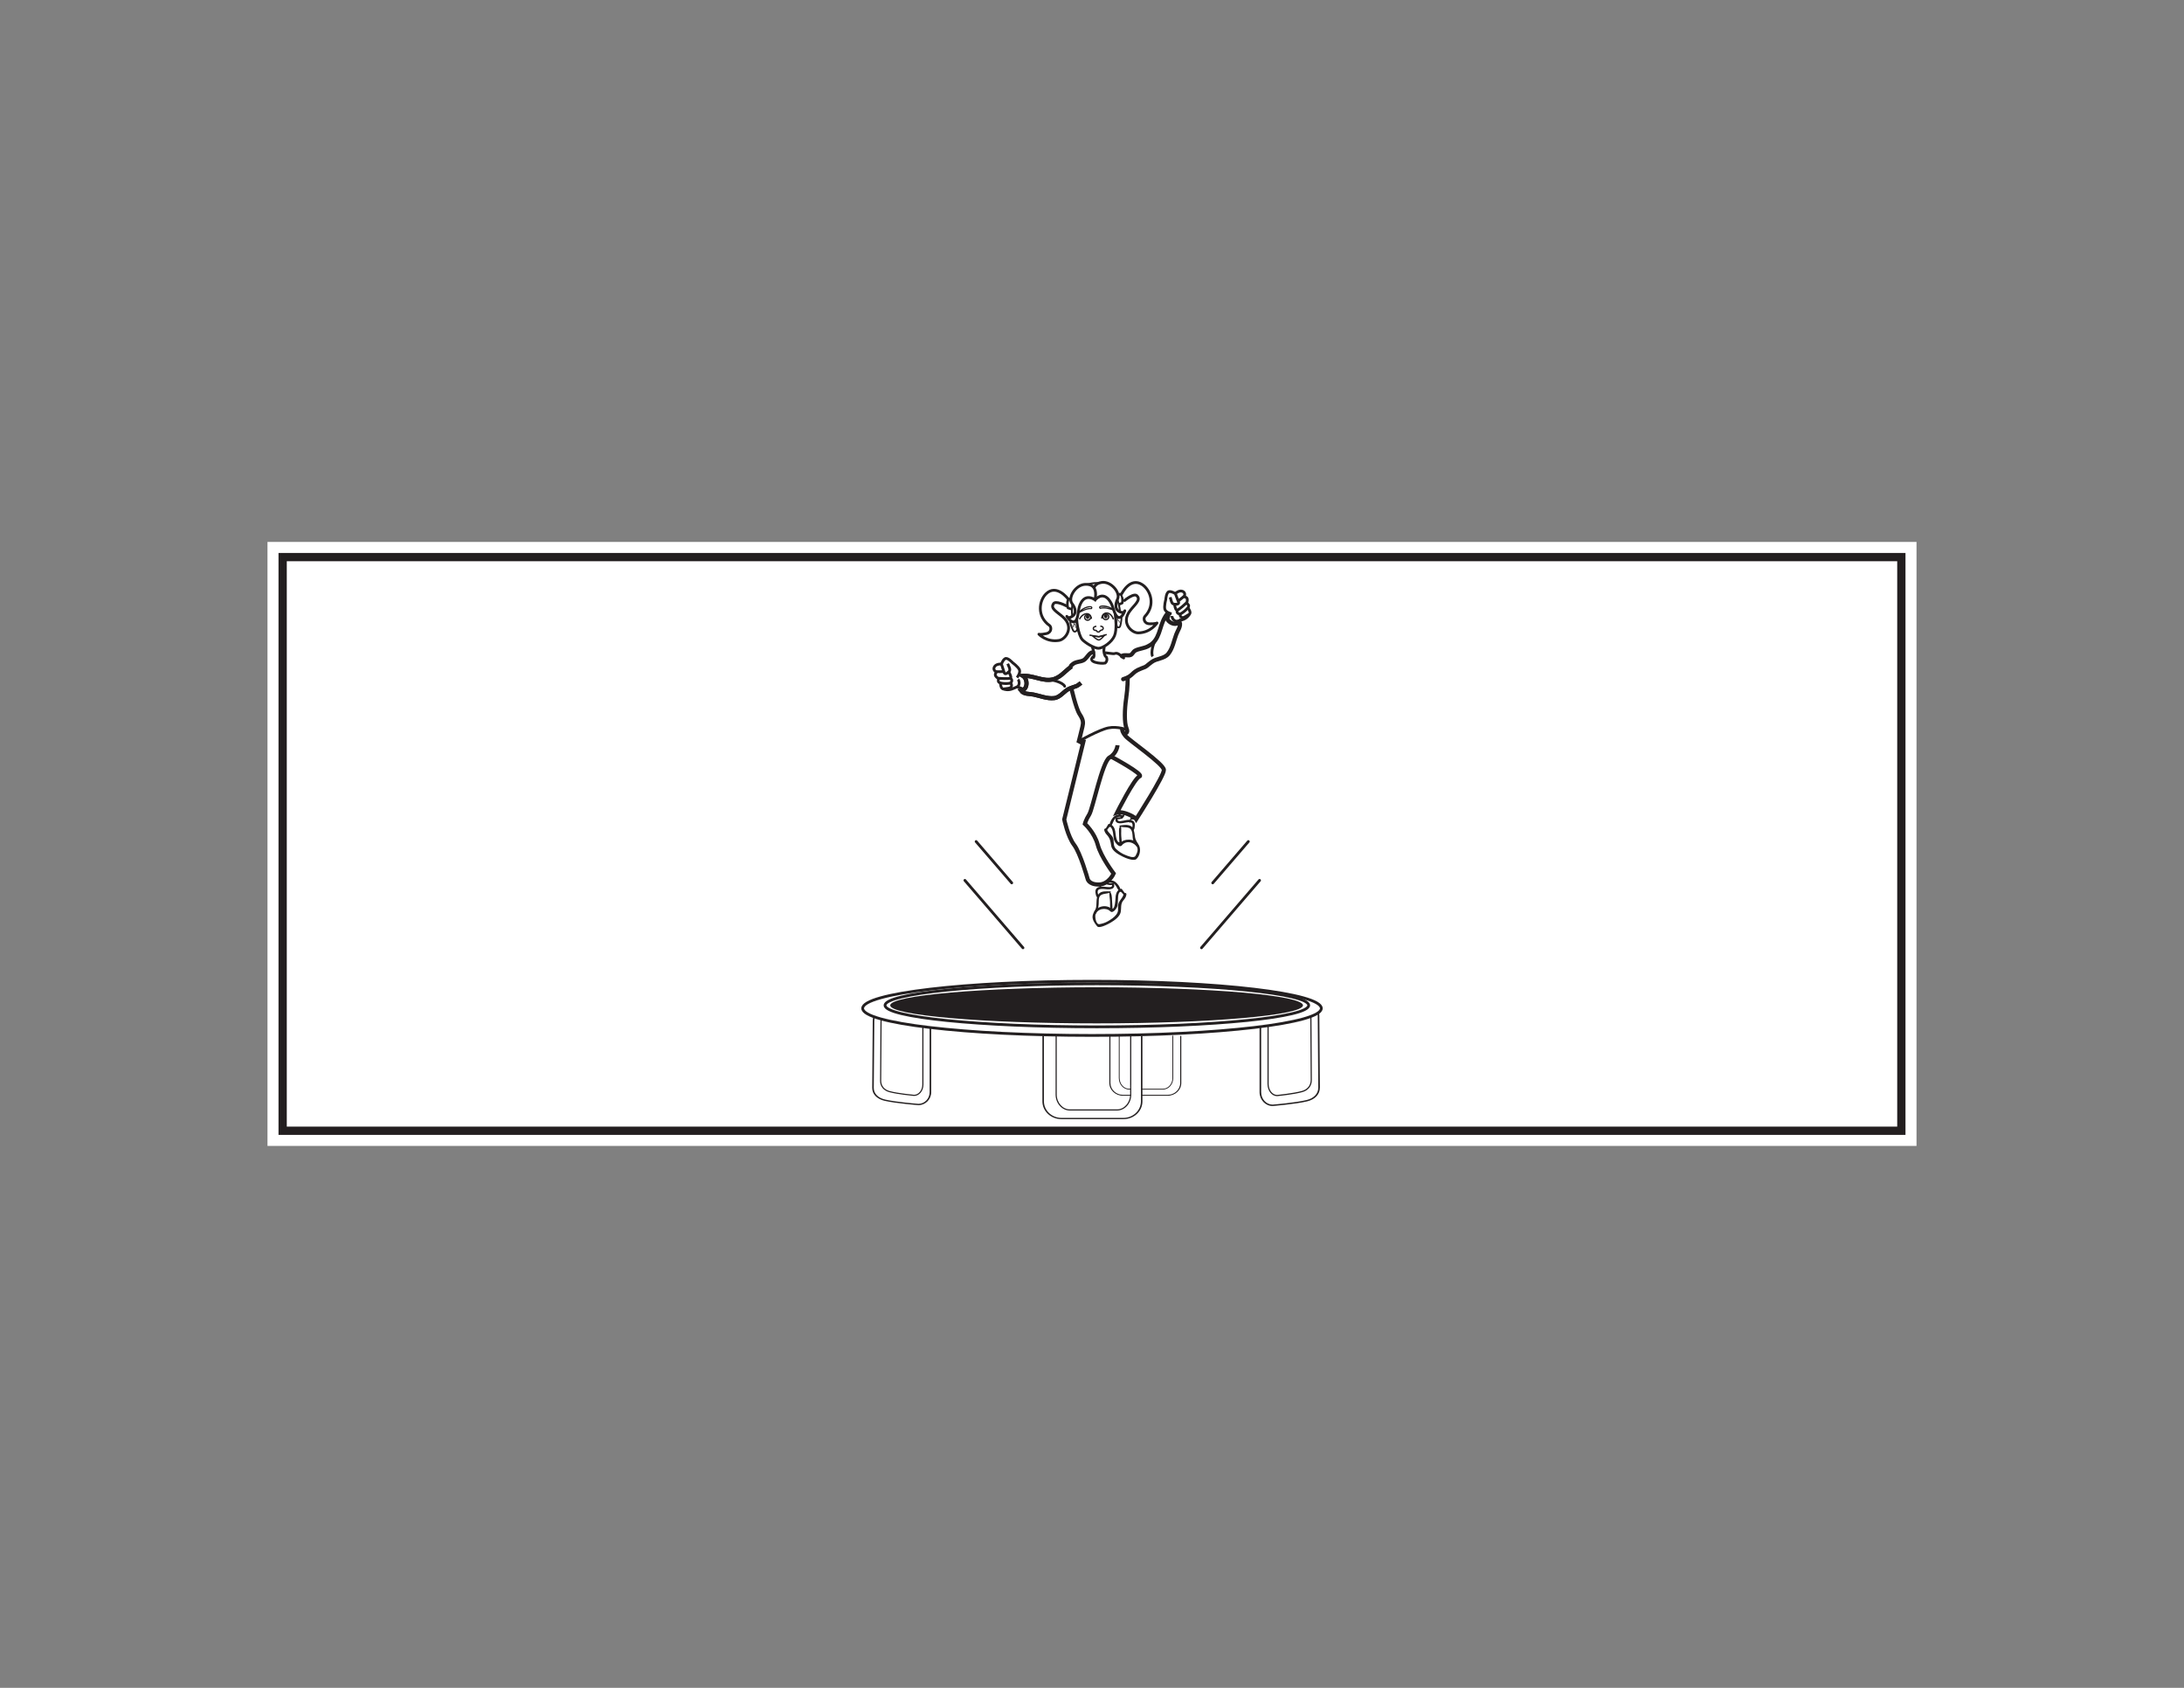 <?xml version="1.0" encoding="UTF-8"?>
<svg xmlns="http://www.w3.org/2000/svg" xmlns:xlink="http://www.w3.org/1999/xlink" width="792pt" height="612pt" viewBox="0 0 792 612" version="1.1">
<rect x="0" y="0" width="792" height="612" fill="#808080" stroke="none"/>
<g id="surface1">
<path style=" stroke:none;fill-rule:nonzero;fill:rgb(100%,100%,100%);fill-opacity:1;" d="M 695 415.5 L 97 415.5 L 97 196.5 L 695 196.5 Z M 695 415.5 "/>
<path style=" stroke:none;fill-rule:nonzero;fill:rgb(100%,100%,100%);fill-opacity:1;" d="M 102.5 202 L 689.5 202 L 689.5 410 L 102.5 410 Z M 102.5 202 "/>
<path style=" stroke:none;fill-rule:nonzero;fill:rgb(13.73%,12.16%,12.549%);fill-opacity:1;" d="M 691 200.5 L 101 200.5 L 101 411.5 L 691 411.5 Z M 688 408.5 L 104 408.5 L 104 203.5 L 688 203.5 Z M 688 408.5 "/>
<path style=" stroke:none;fill-rule:nonzero;fill:rgb(13.73%,12.16%,12.549%);fill-opacity:1;" d="M 472.508 364.527 C 472.508 368.145 439 371.074 397.664 371.074 C 356.328 371.074 322.82 368.145 322.82 364.527 C 322.82 360.91 356.328 357.977 397.664 357.977 C 439 357.977 472.508 360.91 472.508 364.527 "/>
<path style="fill:none;stroke-width:1;stroke-linecap:butt;stroke-linejoin:miter;stroke:rgb(13.73%,12.16%,12.549%);stroke-opacity:1;stroke-miterlimit:10;" d="M -0 -0.002 C -0 -4.306 -34.395 -7.798 -76.821 -7.798 C -119.246 -7.798 -153.637 -4.306 -153.637 -0.002 C -153.637 4.303 -119.246 7.795 -76.821 7.795 C -34.395 7.795 -0 4.303 -0 -0.002 Z M -0 -0.002 " transform="matrix(1,0,0,-1,474.586,364.526)"/>
<path style="fill:none;stroke-width:1;stroke-linecap:butt;stroke-linejoin:miter;stroke:rgb(13.73%,12.16%,12.549%);stroke-opacity:1;stroke-miterlimit:10;" d="M -0 0 C -0 -5.425 -37.231 -9.824 -83.16 -9.824 C -129.09 -9.824 -166.32 -5.425 -166.32 0 C -166.32 5.426 -129.09 9.825 -83.16 9.825 C -37.231 9.825 -0 5.426 -0 0 Z M -0 0 " transform="matrix(1,0,0,-1,479.16,365.618)"/>
<path style=" stroke:none;fill-rule:nonzero;fill:rgb(13.73%,12.16%,12.549%);fill-opacity:1;" d="M 334.461 372.145 L 334.461 393.277 C 334.461 395.309 333.125 396.957 331.484 396.965 C 331.215 396.941 325.57 396.414 322.602 395.605 C 320.695 395.086 319.559 393.707 319.559 391.914 L 319.699 370.605 C 319.699 370.238 319.746 369.887 319.828 369.551 C 319.691 369.52 319.555 369.484 319.426 369.445 C 319.336 369.812 319.285 370.199 319.285 370.605 L 319.145 391.91 C 319.145 393.906 320.395 395.438 322.492 396.008 C 325.555 396.844 331.398 397.375 331.457 397.379 L 331.477 397.379 C 333.352 397.379 334.879 395.539 334.879 393.277 L 334.879 372.223 C 334.734 372.199 334.598 372.176 334.461 372.145 "/>
<path style=" stroke:none;fill-rule:nonzero;fill:rgb(13.73%,12.16%,12.549%);fill-opacity:1;" d="M 337.117 372.426 L 337.117 396.039 C 337.117 398.355 335.305 400.242 333.07 400.246 C 332.711 400.219 325.035 399.621 320.996 398.699 C 318.41 398.105 316.863 396.527 316.863 394.48 L 317.059 370.16 C 317.059 369.742 317.117 369.34 317.227 368.957 C 317.043 368.922 316.859 368.883 316.684 368.836 C 316.559 369.258 316.492 369.699 316.492 370.16 L 316.297 394.48 C 316.297 396.758 318 398.504 320.848 399.156 C 325.012 400.109 332.953 400.715 333.031 400.723 L 333.059 400.723 C 335.609 400.723 337.684 398.621 337.684 396.039 L 337.684 372.5 C 337.488 372.484 337.305 372.457 337.117 372.426 "/>
<path style=" stroke:none;fill-rule:nonzero;fill:rgb(13.73%,12.16%,12.549%);fill-opacity:1;" d="M 475.566 368.488 C 475.43 368.531 475.289 368.562 475.148 368.598 C 475.152 368.66 475.16 368.719 475.16 368.781 L 475.305 391.602 C 475.305 393.52 474.141 395 472.191 395.555 C 469.156 396.422 463.383 396.984 463.109 397.012 C 461.43 397.004 460.062 395.234 460.062 393.062 L 460.062 371.949 C 459.922 371.992 459.785 372.031 459.637 372.062 L 459.637 393.062 C 459.637 395.484 461.199 397.457 463.117 397.457 L 463.137 397.457 C 463.199 397.449 469.172 396.879 472.305 395.984 C 474.449 395.375 475.727 393.734 475.727 391.598 L 475.582 368.777 C 475.582 368.68 475.57 368.586 475.566 368.488 "/>
<path style=" stroke:none;fill-rule:nonzero;fill:rgb(13.73%,12.16%,12.549%);fill-opacity:1;" d="M 478.246 366.887 C 478.152 366.914 478.059 366.93 477.961 366.953 C 477.887 367.039 477.809 367.121 477.727 367.203 C 477.809 367.555 477.863 367.922 477.863 368.305 L 478.059 394.352 C 478.059 396.543 476.48 398.23 473.832 398.867 C 469.703 399.855 461.855 400.496 461.484 400.527 C 459.199 400.52 457.344 398.5 457.344 396.02 L 457.344 372.168 C 457.148 372.148 456.953 372.121 456.766 372.082 L 456.766 396.02 C 456.766 398.785 458.891 401.035 461.496 401.035 L 461.523 401.035 C 461.605 401.027 469.727 400.375 473.984 399.355 C 476.898 398.656 478.641 396.785 478.641 394.348 L 478.441 368.305 C 478.441 367.812 478.371 367.336 478.246 366.887 "/>
<path style=" stroke:none;fill-rule:nonzero;fill:rgb(13.73%,12.16%,12.549%);fill-opacity:1;" d="M 409.82 375.539 C 409.82 375.57 409.824 375.602 409.824 375.637 L 409.824 396.867 C 409.824 399.84 407.68 402.262 405.043 402.262 L 387.996 402.262 C 385.359 402.262 383.215 399.84 383.215 396.867 L 383.215 375.637 C 383.215 375.562 383.223 375.488 383.223 375.418 C 383.082 375.406 382.945 375.395 382.809 375.375 C 382.805 375.465 382.797 375.547 382.797 375.637 L 382.797 396.867 C 382.797 400.07 385.129 402.676 387.996 402.676 L 405.043 402.676 C 407.91 402.676 410.242 400.07 410.242 396.867 L 410.242 375.637 C 410.242 375.598 410.238 375.559 410.234 375.52 C 410.098 375.527 409.961 375.539 409.82 375.539 "/>
<path style=" stroke:none;fill-rule:nonzero;fill:rgb(13.73%,12.16%,12.549%);fill-opacity:1;" d="M 413.738 375.664 C 413.742 375.699 413.746 375.73 413.746 375.77 L 413.746 399.344 C 413.746 402.645 410.91 405.332 407.426 405.332 L 384.887 405.332 C 381.402 405.332 378.566 402.645 378.566 399.344 L 378.566 375.77 C 378.566 375.688 378.578 375.605 378.578 375.523 C 378.395 375.512 378.211 375.5 378.031 375.48 C 378.027 375.578 378.016 375.672 378.016 375.77 L 378.016 399.344 C 378.016 402.902 381.098 405.793 384.887 405.793 L 407.426 405.793 C 411.215 405.793 414.293 402.902 414.293 399.344 L 414.293 375.77 C 414.293 375.727 414.289 375.684 414.289 375.641 C 414.109 375.648 413.926 375.66 413.738 375.664 "/>
<path style=" stroke:none;fill-rule:nonzero;fill:rgb(13.73%,12.16%,12.549%);fill-opacity:1;" d="M 425.16 375.547 C 425.164 375.57 425.164 375.59 425.164 375.613 L 425.164 390.887 C 425.164 393.027 423.621 394.766 421.727 394.766 L 409.461 394.766 C 407.566 394.766 406.023 393.027 406.023 390.887 L 406.023 375.613 C 406.023 375.562 406.027 375.508 406.031 375.457 C 405.93 375.449 405.828 375.441 405.73 375.426 C 405.73 375.488 405.723 375.551 405.723 375.613 L 405.723 390.887 C 405.723 393.191 407.402 395.066 409.461 395.066 L 421.727 395.066 C 423.785 395.066 425.465 393.191 425.465 390.887 L 425.465 375.613 C 425.465 375.586 425.461 375.559 425.461 375.531 C 425.363 375.539 425.262 375.543 425.16 375.547 "/>
<path style=" stroke:none;fill-rule:nonzero;fill:rgb(13.73%,12.16%,12.549%);fill-opacity:1;" d="M 427.98 375.633 C 427.98 375.66 427.984 375.684 427.984 375.711 L 427.984 392.668 C 427.984 395.043 425.945 396.977 423.438 396.977 L 407.227 396.977 C 404.719 396.977 402.68 395.043 402.68 392.668 L 402.68 375.711 C 402.68 375.652 402.688 375.594 402.688 375.535 C 402.555 375.527 402.422 375.516 402.297 375.504 C 402.293 375.57 402.285 375.641 402.285 375.711 L 402.285 392.668 C 402.285 395.227 404.5 397.309 407.227 397.309 L 423.438 397.309 C 426.164 397.309 428.379 395.227 428.379 392.668 L 428.379 375.711 C 428.379 375.68 428.375 375.648 428.375 375.617 C 428.246 375.625 428.117 375.633 427.98 375.633 "/>
<path style=" stroke:none;fill-rule:nonzero;fill:rgb(100%,100%,100%);fill-opacity:1;" d="M 413.746 399.344 L 410.242 399.344 L 410.242 393.375 L 413.746 393.375 Z M 413.746 399.344 "/>
<path style=" stroke:none;fill-rule:nonzero;fill:rgb(13.73%,12.16%,12.549%);fill-opacity:1;" d="M 395.973 220.789 C 396.512 219.957 395.664 219.688 394.961 219.77 C 393.492 219.953 391.926 220.859 391.016 222.023 C 390.879 222.195 391.094 222.438 391.281 222.34 C 392.637 221.645 394.203 220.746 395.777 220.879 C 396.051 220.902 396.094 220.477 395.816 220.453 C 394.156 220.316 392.527 221.219 391.094 221.953 C 391.188 222.059 391.273 222.164 391.363 222.27 C 391.859 221.645 392.559 221.16 393.25 220.785 C 393.867 220.453 394.559 220.25 395.25 220.164 C 395.578 220.125 395.809 220.254 395.621 220.543 C 395.473 220.773 395.82 221.02 395.973 220.789 "/>
<path style=" stroke:none;fill-rule:nonzero;fill:rgb(13.73%,12.16%,12.549%);fill-opacity:1;" d="M 399.133 220.438 C 398.422 219.695 401.371 220.164 401.625 220.234 C 402.371 220.453 403.125 220.832 403.715 221.344 C 403.781 221.219 403.844 221.094 403.914 220.969 C 402.352 220.512 400.555 219.91 398.934 220.363 C 398.672 220.438 398.742 220.859 399.008 220.785 C 400.555 220.352 402.27 220.93 403.766 221.367 C 404.004 221.441 404.141 221.152 403.957 220.996 C 402.82 220.008 401.07 219.414 399.574 219.531 C 398.887 219.586 398.152 220.031 398.805 220.715 C 398.996 220.91 399.324 220.633 399.133 220.438 "/>
<path style="fill:none;stroke-width:1;stroke-linecap:butt;stroke-linejoin:miter;stroke:rgb(13.73%,12.16%,12.549%);stroke-opacity:1;stroke-miterlimit:4;" d="M 0.002 0 C 0.002 0 0.6 -4.367 -0.377 -6.695 C -1.358 -9.023 -4.498 -11.098 -6.014 -11.199 C -7.807 -11.32 -11.248 -8.976 -12.057 -8.058 C -13.537 -6.375 -14.463 -0.238 -13.916 0.899 C -13.065 2.688 -14.733 3.61 -13.252 5.735 C -12.065 7.438 -10.233 8.32 -9.139 7.535 C -7.256 6.184 -7.084 6.899 -5.533 7.938 C -3.736 9.145 -0.729 6.356 -0.42 4.402 C -0.115 2.445 0.002 0 0.002 0 Z M 0.002 0 " transform="matrix(1,0,0,-1,404.526,223.856)"/>
<path style="fill:none;stroke-width:0.627;stroke-linecap:round;stroke-linejoin:round;stroke:rgb(13.73%,12.16%,12.549%);stroke-opacity:1;stroke-miterlimit:4;" d="M 0.001 0.001 C 0.001 0.001 -0.8 1.556 -1.574 1.294 C -2.343 1.044 -2.214 -0.174 -1.937 -0.967 C -1.339 -2.659 -1.011 -3.835 -0.249 -3.463 C 0.508 -3.088 0.372 -2.378 0.372 -2.378 " transform="matrix(1,0,0,-1,390.253,225.517)"/>
<path style="fill:none;stroke-width:0.235;stroke-linecap:round;stroke-linejoin:round;stroke:rgb(13.73%,12.16%,12.549%);stroke-opacity:1;stroke-miterlimit:4;" d="M 0.001 0.001 C 0.001 0.001 0.208 1.142 0.712 0.067 C 1.216 -1.007 1.38 -1.874 1.38 -1.874 " transform="matrix(1,0,0,-1,388.737,225.735)"/>
<path style="fill:none;stroke-width:0.235;stroke-linecap:round;stroke-linejoin:round;stroke:rgb(13.73%,12.16%,12.549%);stroke-opacity:1;stroke-miterlimit:4;" d="M 0.002 0.001 C 0.002 0.001 -0.748 -0.554 -0.299 -1.069 " transform="matrix(1,0,0,-1,389.592,226.294)"/>
<path style="fill:none;stroke-width:0.627;stroke-linecap:butt;stroke-linejoin:miter;stroke:rgb(13.73%,12.16%,12.549%);stroke-opacity:1;stroke-miterlimit:4;" d="M -0.002 0.001 C -0.002 0.001 0.44 1.669 1.245 1.563 C 2.053 1.462 2.205 0.247 2.08 -0.585 C 1.815 -2.358 1.713 -3.577 0.897 -3.355 C 0.08 -3.128 0.514 -2.464 0.514 -2.464 " transform="matrix(1,0,0,-1,404.587,224.134)"/>
<path style="fill:none;stroke-width:0.235;stroke-linecap:butt;stroke-linejoin:miter;stroke:rgb(13.73%,12.16%,12.549%);stroke-opacity:1;stroke-miterlimit:4;" d="M 0.001 0.001 C 0.001 0.001 -0.425 1.083 -0.718 -0.07 C -1.007 -1.218 -1.003 -2.093 -1.003 -2.093 " transform="matrix(1,0,0,-1,406.057,224.09)"/>
<path style="fill:none;stroke-width:0.235;stroke-linecap:butt;stroke-linejoin:miter;stroke:rgb(13.73%,12.16%,12.549%);stroke-opacity:1;stroke-miterlimit:4;" d="M 0.002 -0.001 C 0.002 -0.001 0.838 -0.399 0.498 -0.993 " transform="matrix(1,0,0,-1,405.322,224.8)"/>
<path style=" stroke:none;fill-rule:nonzero;fill:rgb(13.73%,12.16%,12.549%);fill-opacity:1;" d="M 400.652 229.773 C 400.664 229.773 400.676 229.77 400.691 229.77 C 400.703 229.77 400.703 229.746 400.688 229.75 C 400.676 229.75 400.664 229.75 400.648 229.754 C 400.641 229.754 400.641 229.773 400.652 229.773 "/>
<path style="fill:none;stroke-width:0.675;stroke-linecap:round;stroke-linejoin:round;stroke:rgb(13.73%,12.16%,12.549%);stroke-opacity:1;stroke-miterlimit:4;" d="M 0 -0.001 C 0 -0.001 -2.261 11.878 7.895 12.757 C 16.934 13.542 17.289 1.609 17.289 1.609 " transform="matrix(1,0,0,-1,388.937,224.195)"/>
<path style="fill:none;stroke-width:0.9;stroke-linecap:round;stroke-linejoin:round;stroke:rgb(13.73%,12.16%,12.549%);stroke-opacity:1;stroke-miterlimit:4;" d="M -0.002 0.001 L 0.858 0.322 C 0.858 0.322 1.537 0.392 1.768 -0.889 C 1.99 -2.171 1.721 -2.928 1.721 -2.928 L 0.776 -3.335 " transform="matrix(1,0,0,-1,405.221,215.747)"/>
<path style="fill-rule:nonzero;fill:rgb(100%,100%,100%);fill-opacity:1;stroke-width:1;stroke-linecap:round;stroke-linejoin:round;stroke:rgb(13.73%,12.16%,12.549%);stroke-opacity:1;stroke-miterlimit:4;" d="M 0.001 -0.001 C 0.001 -0.001 3.032 6.226 7.469 3.273 C 10.43 1.296 12.364 -4.126 8.383 -8.255 C 7.837 -8.817 7.946 -10.856 10.087 -10.911 C 12.227 -10.966 12.778 -10.622 12.778 -10.622 C 12.778 -10.622 10.575 -14.102 6.008 -14.212 C 3.583 -14.266 -0.449 -10.548 3.055 -6.114 C 4.497 -4.184 6.966 -2.329 5.637 -0.919 C 4.723 0.62 1.005 -2.466 1.005 -2.466 " transform="matrix(1,0,0,-1,406.788,215.273)"/>
<path style="fill-rule:nonzero;fill:rgb(100%,100%,100%);fill-opacity:1;stroke-width:1;stroke-linecap:round;stroke-linejoin:round;stroke:rgb(13.73%,12.16%,12.549%);stroke-opacity:1;stroke-miterlimit:4;" d="M -0.001 -0.001 C -0.001 -0.001 -4.146 5.546 -7.95 1.807 C -10.489 -0.689 -11.368 -6.384 -6.681 -9.689 C -6.04 -10.138 -5.763 -12.161 -7.849 -12.618 C -9.942 -13.072 -10.548 -12.833 -10.548 -12.833 C -10.548 -12.833 -7.732 -15.841 -3.22 -15.087 C -0.833 -14.689 2.429 -10.275 -1.853 -6.579 C -3.63 -4.954 -6.403 -3.599 -5.364 -1.962 C -4.755 -0.283 -0.521 -2.615 -0.521 -2.615 " transform="matrix(1,0,0,-1,387.29,217.124)"/>
<path style="fill:none;stroke-width:0.9;stroke-linecap:round;stroke-linejoin:round;stroke:rgb(13.73%,12.16%,12.549%);stroke-opacity:1;stroke-miterlimit:4;" d="M 0.002 -0.002 L -0.881 0.256 C -0.881 0.256 -1.565 0.276 -1.697 -1.013 C -1.83 -2.31 -1.506 -3.045 -1.506 -3.045 L -0.533 -3.381 " transform="matrix(1,0,0,-1,388.799,217.409)"/>
<path style=" stroke:none;fill-rule:nonzero;fill:rgb(100%,100%,100%);fill-opacity:1;" d="M 397.215 217.352 C 397.215 217.352 394.613 211.84 399.559 211.18 C 402.941 210.727 406.395 214.926 405.27 217.23 C 404.266 219.285 404.535 221.051 405.816 221.703 C 407.102 222.359 407.684 222.043 407.879 221.512 C 408.07 220.973 407.137 224.035 405.781 223.906 C 404.422 223.777 403.77 220.734 403.285 219.488 C 402.801 218.242 400.688 214.047 397.215 217.352 "/>
<path style="fill:none;stroke-width:1;stroke-linecap:butt;stroke-linejoin:miter;stroke:rgb(13.73%,12.16%,12.549%);stroke-opacity:1;stroke-miterlimit:4;" d="M -0 -0.002 C -0 -0.002 -2.602 5.51 2.343 6.17 C 5.726 6.623 9.179 2.424 8.054 0.119 C 7.051 -1.935 7.32 -3.701 8.601 -4.353 C 9.886 -5.009 10.468 -4.693 10.664 -4.162 C 10.855 -3.623 9.922 -6.685 8.566 -6.556 C 7.207 -6.427 6.554 -3.384 6.07 -2.138 C 5.586 -0.892 3.472 3.303 -0 -0.002 Z M -0 -0.002 " transform="matrix(1,0,0,-1,397.215,217.35)"/>
<path style=" stroke:none;fill-rule:nonzero;fill:rgb(100%,100%,100%);fill-opacity:1;" d="M 397.082 217.434 C 397.082 217.434 398.707 211.574 393.484 211.883 C 389.918 212.094 387.164 216.836 388.766 218.863 C 390.191 220.668 390.258 222.438 389.062 223.32 C 387.863 224.199 387.207 224.008 386.902 223.523 C 386.602 223.039 388.148 225.84 389.52 225.453 C 390.891 225.066 390.984 221.984 391.242 220.68 C 391.504 219.371 392.871 214.887 397.082 217.434 "/>
<path style="fill:none;stroke-width:1;stroke-linecap:butt;stroke-linejoin:miter;stroke:rgb(13.73%,12.16%,12.549%);stroke-opacity:1;stroke-miterlimit:4;" d="M 0 -0.001 C 0 -0.001 1.625 5.859 -3.598 5.55 C -7.164 5.339 -9.918 0.597 -8.316 -1.43 C -6.89 -3.235 -6.824 -5.005 -8.019 -5.887 C -9.219 -6.766 -9.875 -6.575 -10.18 -6.091 C -10.48 -5.606 -8.933 -8.407 -7.562 -8.02 C -6.191 -7.634 -6.098 -4.551 -5.84 -3.247 C -5.578 -1.938 -4.211 2.546 0 -0.001 Z M 0 -0.001 " transform="matrix(1,0,0,-1,397.082,217.433)"/>
<path style="fill:none;stroke-width:1;stroke-linecap:round;stroke-linejoin:miter;stroke:rgb(13.73%,12.16%,12.549%);stroke-opacity:1;stroke-miterlimit:4;" d="M 0.001 0 C 0.001 0 0.931 -2.66 0.396 -3.59 " transform="matrix(1,0,0,-1,396.19,234.781)"/>
<path style="fill:none;stroke-width:1;stroke-linecap:round;stroke-linejoin:miter;stroke:rgb(13.73%,12.16%,12.549%);stroke-opacity:1;stroke-miterlimit:4;" d="M 0 -0.002 C 0 -0.002 -0.445 -1.396 0.395 -3.006 " transform="matrix(1,0,0,-1,400.418,234.897)"/>
<path style="fill:none;stroke-width:1;stroke-linecap:butt;stroke-linejoin:miter;stroke:rgb(13.73%,12.16%,12.549%);stroke-opacity:1;stroke-miterlimit:4;" d="M 0 0 C -2.465 -2.089 2.77 -2.746 4.282 -2.39 C 5 -1.781 5.129 -0.773 4.516 0.059 " transform="matrix(1,0,0,-1,396.504,238.028)"/>
<path style="fill-rule:nonzero;fill:rgb(100%,100%,100%);fill-opacity:1;stroke-width:1.5;stroke-linecap:round;stroke-linejoin:miter;stroke:rgb(13.73%,12.16%,12.549%);stroke-opacity:1;stroke-miterlimit:4;" d="M -0.001 0 C -0.153 -0.019 -0.372 -0.133 -0.243 0.039 L -0.181 0.133 C 0.85 0.598 1.952 0.047 2.917 0.43 C 3.573 0.758 3.772 1.57 4.495 1.992 C 5.874 2.746 7.831 2.797 9.28 3.637 C 13.6 5.762 13.147 10.492 15.354 14.195 C 15.487 14.371 15.597 14.699 15.725 14.875 C 15.667 12.59 18.944 10.551 20.632 12.445 C 21.253 10.891 19.917 9.277 19.421 7.867 C 18.561 5.621 18.108 2.801 16.515 0.836 C 14.979 -1.039 12.343 -0.715 10.436 -2.176 C 8.659 -3.453 8.897 -3.769 6.725 -4.473 C 2.933 -5.894 4.065 -7.156 0.159 -8.359 " transform="matrix(1,0,0,-1,407.138,237.91)"/>
<path style="fill:none;stroke-width:1;stroke-linecap:round;stroke-linejoin:miter;stroke:rgb(13.73%,12.16%,12.549%);stroke-opacity:1;stroke-miterlimit:4;" d="M 0.001 -0.001 C -0.011 0.245 3.255 -0.528 3.54 -0.177 C 4.802 0.21 5.736 -1.114 6.739 -1.817 " transform="matrix(1,0,0,-1,400.753,236.761)"/>
<path style=" stroke:none;fill-rule:nonzero;fill:rgb(13.73%,12.16%,12.549%);fill-opacity:1;" d="M 427.766 226.207 C 427.93 225.938 427.992 225.688 427.973 225.375 C 427.941 224.934 427.266 225.059 427.297 225.496 C 427.305 225.609 427.273 225.719 427.207 225.812 C 426.977 226.188 427.539 226.582 427.766 226.207 "/>
<path style="fill:none;stroke-width:1;stroke-linecap:butt;stroke-linejoin:miter;stroke:rgb(13.73%,12.16%,12.549%);stroke-opacity:1;stroke-miterlimit:4;" d="M -0.002 0.001 C -0.959 -0.925 -1.963 -4.843 -1.166 -5.983 " transform="matrix(1,0,0,-1,419.178,232.021)"/>
<path style="fill:none;stroke-width:1.5;stroke-linecap:round;stroke-linejoin:miter;stroke:rgb(13.73%,12.16%,12.549%);stroke-opacity:1;stroke-miterlimit:4;" d="M -0.002 0.002 C -1.322 -0.002 -2.142 -2.057 -3.287 -2.823 C -4.545 -3.592 -6.224 -3.295 -7.451 -4.397 C -7.861 -4.76 -7.971 -4.772 -8.049 -5.112 " transform="matrix(1,0,0,-1,396.373,236.494)"/>
<path style=" stroke:none;fill-rule:nonzero;fill:rgb(13.73%,12.16%,12.549%);fill-opacity:1;" d="M 423.328 223.172 C 423.309 223.043 423.34 222.926 423.418 222.816 L 423.105 222.965 C 423.195 222.965 423.273 222.984 423.348 223.031 C 423.742 223.23 423.973 222.582 423.582 222.387 C 423.449 222.316 423.32 222.301 423.172 222.281 C 423.059 222.27 422.922 222.324 422.859 222.426 C 422.723 222.641 422.641 222.844 422.648 223.105 C 422.652 223.539 423.336 223.609 423.328 223.172 "/>
<path style="fill-rule:nonzero;fill:rgb(100%,100%,100%);fill-opacity:1;stroke-width:1;stroke-linecap:butt;stroke-linejoin:miter;stroke:rgb(13.73%,12.16%,12.549%);stroke-opacity:1;stroke-miterlimit:4;" d="M 0.001 -0.002 C 0.001 -0.002 -2.069 0.483 -2.421 1.635 C -2.768 2.791 -2.104 5.166 -2.104 5.166 C -2.104 5.166 -1.944 7.909 -0.882 8.057 C 0.185 8.209 1.396 7.291 1.396 7.291 L 1.462 7.116 L 2.403 4.608 C 2.403 4.608 3.064 3.592 1.849 3.506 C 0.665 3.424 0.216 3.522 -0.136 4.776 L -0.487 6.026 " transform="matrix(1,0,0,-1,424.854,222.584)"/>
<path style="fill:none;stroke-width:1;stroke-linecap:butt;stroke-linejoin:miter;stroke:rgb(13.73%,12.16%,12.549%);stroke-opacity:1;stroke-miterlimit:4;" d="M -0.001 0 C -0.001 0 1.276 -0.132 1.315 -1.011 C 1.358 -1.882 1.081 -2.191 1.081 -2.191 C 1.081 -2.191 -1.896 -5.07 -2.486 -4.906 C -3.079 -4.742 -3.267 -2.992 -3.267 -2.992 " transform="matrix(1,0,0,-1,429.247,216.317)"/>
<path style="fill:none;stroke-width:1;stroke-linecap:butt;stroke-linejoin:miter;stroke:rgb(13.73%,12.16%,12.549%);stroke-opacity:1;stroke-miterlimit:4;" d="M 0.001 -0 C 0.001 -0 0.794 -0.375 0.829 -1.063 C 0.864 -1.739 -1.843 -4.118 -2.534 -3.957 C -3.226 -3.797 -3.718 -3.161 -3.163 -2.547 " transform="matrix(1,0,0,-1,430.241,218.683)"/>
<path style="fill:none;stroke-width:1;stroke-linecap:butt;stroke-linejoin:miter;stroke:rgb(13.73%,12.16%,12.549%);stroke-opacity:1;stroke-miterlimit:4;" d="M 0.001 0.001 C 0.001 0.001 1.302 -1.741 0.353 -2.277 C -0.596 -2.808 -1.717 -3.745 -2.319 -3.382 C -2.92 -3.023 -3.065 -2.589 -2.702 -2.085 " transform="matrix(1,0,0,-1,430.866,220.485)"/>
<path style="fill:none;stroke-width:1;stroke-linecap:butt;stroke-linejoin:miter;stroke:rgb(13.73%,12.16%,12.549%);stroke-opacity:1;stroke-miterlimit:4;" d="M 0.002 -0 C 0.002 -0 -0.811 -1.406 -2.541 -1.879 C -4.268 -2.356 -4.643 -2.664 -5.455 -2.027 C -6.26 -1.379 -6.213 -0.5 -6.213 -0.5 " transform="matrix(1,0,0,-1,431.225,222.859)"/>
<path style="fill:none;stroke-width:1;stroke-linecap:butt;stroke-linejoin:miter;stroke:rgb(13.73%,12.16%,12.549%);stroke-opacity:1;stroke-miterlimit:4;" d="M -0.001 -0.002 C -0.001 -0.002 0.073 -1.463 -0.583 -1.982 " transform="matrix(1,0,0,-1,423.99,222.334)"/>
<path style="fill:none;stroke-width:1;stroke-linecap:butt;stroke-linejoin:miter;stroke:rgb(13.73%,12.16%,12.549%);stroke-opacity:1;stroke-miterlimit:4;" d="M 0.001 -0 C 0.001 -0 -0.557 -0.512 -0.823 -1.114 " transform="matrix(1,0,0,-1,426.858,225.222)"/>
<path style="fill:none;stroke-width:1;stroke-linecap:butt;stroke-linejoin:miter;stroke:rgb(13.73%,12.16%,12.549%);stroke-opacity:1;stroke-miterlimit:4;" d="M 0.001 0.001 C 0.001 0.001 1.235 1.107 2.317 0.868 C 3.403 0.634 3.497 -0.245 3.368 -0.686 C 3.247 -1.136 1.056 -2.655 1.056 -2.655 " transform="matrix(1,0,0,-1,426.222,215.196)"/>
<path style="fill-rule:nonzero;fill:rgb(100%,100%,100%);fill-opacity:1;stroke-width:1.5;stroke-linecap:butt;stroke-linejoin:miter;stroke:rgb(13.73%,12.16%,12.549%);stroke-opacity:1;stroke-miterlimit:4;" d="M -0.001 -0.001 C -1.372 -0.77 -3.345 -3.032 -4.825 -3.813 C -8.915 -6.352 -12.677 -3.454 -16.978 -3.36 C -17.197 -3.376 -17.536 -3.294 -17.751 -3.313 C -15.786 -4.477 -15.806 -8.344 -18.31 -8.766 C -17.322 -10.118 -15.247 -9.84 -13.786 -10.165 C -11.439 -10.637 -8.814 -11.755 -6.306 -11.442 C -3.907 -11.137 -2.775 -8.723 -0.532 -7.883 C 1.495 -7.055 1.632 -7.43 3.385 -5.962 " transform="matrix(1,0,0,-1,388.607,241.683)"/>
<path style="fill:none;stroke-width:1.5;stroke-linecap:butt;stroke-linejoin:miter;stroke:rgb(13.73%,12.16%,12.549%);stroke-opacity:1;stroke-miterlimit:4;" d="M -0.001 -0.001 C -1.372 -0.77 -3.345 -3.032 -4.825 -3.813 C -8.915 -6.352 -12.677 -3.454 -16.978 -3.36 C -17.197 -3.376 -17.536 -3.294 -17.751 -3.313 C -15.786 -4.477 -15.806 -8.344 -18.31 -8.766 C -17.322 -10.118 -15.247 -9.84 -13.786 -10.165 C -11.439 -10.637 -8.814 -11.755 -6.306 -11.442 C -3.907 -11.137 -2.775 -8.723 -0.532 -7.883 C 1.495 -7.055 1.632 -7.43 3.385 -5.962 " transform="matrix(1,0,0,-1,388.607,241.683)"/>
<path style=" stroke:none;fill-rule:nonzero;fill:rgb(13.73%,12.16%,12.549%);fill-opacity:1;" d="M 370.945 250.16 C 370.793 250.172 370.66 250.133 370.543 250.043 C 370.176 249.793 369.785 250.352 370.152 250.602 C 370.379 250.758 370.609 250.832 370.883 250.84 C 371.32 250.855 371.387 250.176 370.945 250.16 "/>
<path style="fill:none;stroke-width:1;stroke-linecap:round;stroke-linejoin:round;stroke:rgb(13.73%,12.16%,12.549%);stroke-opacity:1;stroke-miterlimit:4;" d="M 0.001 -0 C 1.298 0.324 5.142 -0.91 5.685 -2.192 " transform="matrix(1,0,0,-1,380.405,246.64)"/>
<path style="fill-rule:nonzero;fill:rgb(100%,100%,100%);fill-opacity:1;stroke-width:1;stroke-linecap:butt;stroke-linejoin:miter;stroke:rgb(13.73%,12.16%,12.549%);stroke-opacity:1;stroke-miterlimit:4;" d="M 0 -0.001 C 0 -0.001 1.313 1.675 0.868 2.796 C 0.418 3.913 -1.582 5.351 -1.582 5.351 C -1.582 5.351 -3.414 7.394 -4.336 6.843 C -5.261 6.296 -5.636 4.82 -5.636 4.82 L -5.582 4.64 L -4.754 2.089 C -4.754 2.089 -4.629 0.89 -3.632 1.581 C -2.66 2.257 -2.371 2.617 -2.875 3.816 L -3.379 5.011 " transform="matrix(1,0,0,-1,368.82,245.675)"/>
<path style="fill:none;stroke-width:1;stroke-linecap:butt;stroke-linejoin:miter;stroke:rgb(13.73%,12.16%,12.549%);stroke-opacity:1;stroke-miterlimit:4;" d="M 0 -0.001 C 0 -0.001 -0.91 -0.903 -0.398 -1.614 C 0.114 -2.325 0.52 -2.387 0.52 -2.387 C 0.52 -2.387 4.641 -2.774 5 -2.274 C 5.364 -1.774 4.414 -0.298 4.414 -0.298 " transform="matrix(1,0,0,-1,361.48,243.53)"/>
<path style="fill:none;stroke-width:1;stroke-linecap:butt;stroke-linejoin:miter;stroke:rgb(13.73%,12.16%,12.549%);stroke-opacity:1;stroke-miterlimit:4;" d="M -0.001 -0.002 C -0.001 -0.002 -0.387 -0.791 0.015 -1.346 C 0.414 -1.9 4.011 -2.056 4.445 -1.502 C 4.886 -0.943 4.874 -0.139 4.058 -0.01 " transform="matrix(1,0,0,-1,362.18,246.002)"/>
<path style="fill:none;stroke-width:1;stroke-linecap:butt;stroke-linejoin:miter;stroke:rgb(13.73%,12.16%,12.549%);stroke-opacity:1;stroke-miterlimit:4;" d="M -0 -0 C -0 -0 0.07 -2.172 1.144 -2 C 2.214 -1.825 3.675 -1.848 3.921 -1.192 C 4.164 -0.532 4.007 -0.106 3.406 0.062 " transform="matrix(1,0,0,-1,362.817,247.796)"/>
<path style="fill:none;stroke-width:1;stroke-linecap:butt;stroke-linejoin:miter;stroke:rgb(13.73%,12.16%,12.549%);stroke-opacity:1;stroke-miterlimit:4;" d="M -0.001 0.001 C -0.001 0.001 1.511 -0.593 3.155 0.122 C 4.804 0.833 5.288 0.825 5.523 1.833 C 5.749 2.844 5.159 3.497 5.159 3.497 " transform="matrix(1,0,0,-1,364.017,249.876)"/>
<path style="fill:none;stroke-width:1;stroke-linecap:butt;stroke-linejoin:miter;stroke:rgb(13.73%,12.16%,12.549%);stroke-opacity:1;stroke-miterlimit:4;" d="M 0.001 0.001 C 0.001 0.001 1.876 -0.722 2.454 -1.027 " transform="matrix(1,0,0,-1,368.898,248.989)"/>
<path style="fill:none;stroke-width:1;stroke-linecap:butt;stroke-linejoin:miter;stroke:rgb(13.73%,12.16%,12.549%);stroke-opacity:1;stroke-miterlimit:4;" d="M -0.002 0.001 C -0.002 0.001 -1.654 0.091 -2.35 -0.772 C -3.049 -1.639 -2.576 -2.381 -2.197 -2.643 C -1.826 -2.917 0.834 -2.741 0.834 -2.741 " transform="matrix(1,0,0,-1,363.142,240.763)"/>
<path style="fill:none;stroke-width:1.5;stroke-linecap:butt;stroke-linejoin:miter;stroke:rgb(13.73%,12.16%,12.549%);stroke-opacity:1;stroke-miterlimit:4;" d="M 0.001 -0.002 C 0.001 -0.002 1.665 -7.47 3.071 -9.615 C 4.47 -11.759 4.388 -12.67 4.071 -14.119 C 3.747 -15.564 2.767 -19.388 2.767 -19.388 L 4.13 -20.103 " transform="matrix(1,0,0,-1,388.464,249.366)"/>
<path style="fill:none;stroke-width:1;stroke-linecap:butt;stroke-linejoin:miter;stroke:rgb(13.73%,12.16%,12.549%);stroke-opacity:1;stroke-miterlimit:4;" d="M 0.002 0.001 C 0.002 0.001 -3.572 1.387 -6.916 0.7 C -10.26 0.02 -17.592 -4.117 -17.592 -4.117 " transform="matrix(1,0,0,-1,408.822,264.637)"/>
<path style="fill:none;stroke-width:1.5;stroke-linecap:butt;stroke-linejoin:miter;stroke:rgb(13.73%,12.16%,12.549%);stroke-opacity:1;stroke-miterlimit:4;" d="M 0.002 -0 C 0.002 -0 0.037 -3.379 -0.549 -7.313 C -1.139 -11.246 -1.283 -16.199 -0.404 -18.242 C 0.474 -20.281 -1.358 -19.981 -1.358 -19.981 " transform="matrix(1,0,0,-1,408.943,245.887)"/>
<path style="fill:none;stroke-width:1.5;stroke-linecap:butt;stroke-linejoin:miter;stroke:rgb(13.73%,12.16%,12.549%);stroke-opacity:1;stroke-miterlimit:4;" d="M 0 0.001 C 0 0.001 12.403 -6.612 10.485 -7.292 C 8.575 -7.979 2.36 -20.386 2.36 -20.386 C 2.36 -20.386 3.704 -19.929 6.286 -20.968 C 8.871 -22.019 9.297 -22.776 9.297 -22.776 C 9.297 -22.776 19.438 -7.05 19.329 -4.905 C 19.227 -2.765 6.93 5.61 5.485 7.298 C 4.039 8.978 4.184 9.966 4.184 9.966 " transform="matrix(1,0,0,-1,402.738,274.239)"/>
<path style="fill:none;stroke-width:1.5;stroke-linecap:butt;stroke-linejoin:miter;stroke:rgb(13.73%,12.16%,12.549%);stroke-opacity:1;stroke-miterlimit:4;" d="M -0.002 -0.002 C -0.002 -0.002 -0.244 -2.939 -2.896 -4.435 C -5.549 -5.931 -8.994 -23.088 -10.259 -25.103 C -11.525 -27.119 -11.845 -28.502 -11.845 -28.502 C -11.845 -28.502 -8.377 -31.646 -7.185 -36.08 C -5.998 -40.51 -1.416 -46.533 -1.416 -46.533 C -1.416 -46.533 -3.166 -50.525 -6.873 -50.51 C -10.572 -50.502 -10.873 -48.365 -10.873 -48.365 C -10.873 -48.365 -13.47 -39.123 -15.759 -36.115 C -18.049 -33.099 -19.33 -26.916 -19.33 -26.916 L -12.181 2.135 " transform="matrix(1,0,0,-1,405.263,270.213)"/>
<path style=" stroke:none;fill-rule:nonzero;fill:rgb(13.73%,12.16%,12.549%);fill-opacity:1;" d="M 406.828 296.203 C 406.223 296.375 405.582 296.398 404.953 296.359 C 404.73 296.344 404.59 296.488 404.547 296.695 C 404.141 298.504 405.738 298.668 407.109 298.461 C 408 298.328 408.891 298.066 409.801 298.133 C 410.984 298.215 410.812 299.727 410.426 300.516 C 410.328 300.727 410.48 300.98 410.676 301.059 C 411.535 301.395 411.555 299.23 411.52 298.77 C 411.453 297.922 410.793 297.438 410.012 297.301 C 409.07 297.145 408.039 297.449 407.121 297.613 C 406.199 297.777 405.109 298.043 405.289 296.762 C 405.152 296.879 405.016 296.988 404.883 297.102 C 405.625 297.074 406.305 297.016 407 296.746 C 407.301 296.629 407.141 296.109 406.828 296.203 "/>
<path style=" stroke:none;fill-rule:nonzero;fill:rgb(13.73%,12.16%,12.549%);fill-opacity:1;" d="M 406.074 299.676 C 408.039 300.383 410.059 299.156 410.609 302.082 C 410.777 302.984 410.672 303.941 410.977 304.828 C 411.234 305.562 411.664 306.184 412.141 306.801 C 412.371 307.102 412.941 306.859 412.836 306.477 C 412.555 305.473 411.832 304.785 411.629 303.699 C 411.402 302.496 411.426 301.332 410.793 300.246 C 409.887 298.688 407.551 299.141 406.102 299.324 C 405.922 299.348 405.906 299.617 406.074 299.676 "/>
<path style=" stroke:none;fill-rule:nonzero;fill:rgb(13.73%,12.16%,12.549%);fill-opacity:1;" d="M 401.105 301.48 C 401.426 301.043 401.734 300.602 402.047 300.16 C 402.703 299.215 403.223 300.445 403.434 301.121 C 403.758 302.188 403.723 303.348 403.973 304.438 C 404.152 305.254 405.855 307.715 406.879 306.469 C 408.277 304.77 410.633 305.195 411.996 306.672 C 413.031 307.801 412.41 309.234 411.766 310.34 C 411.16 311.375 408.82 310.289 408.051 309.988 C 406.855 309.523 405.754 308.766 404.809 307.91 C 403.766 306.965 403.918 305.77 403.809 304.555 C 403.652 302.824 401.898 302.203 401.402 300.66 C 401.227 300.105 400.297 300.414 400.434 300.969 C 400.602 301.676 400.84 302.102 401.328 302.633 C 402.516 303.93 402.711 304.949 402.953 306.621 C 403.23 308.562 405.535 309.777 407.07 310.57 C 407.938 311.023 411.074 312.352 412.062 311.512 C 413.238 310.516 413.695 308.438 413.25 307.035 C 412.41 304.406 408.902 303.789 406.82 305.141 C 404.723 306.492 404.668 302.73 404.414 301.363 C 404.184 300.121 403.598 299.16 402.375 298.75 C 402.203 298.691 401.984 298.742 401.883 298.902 C 401.43 299.629 400.984 300.355 400.559 301.102 C 400.348 301.469 400.848 301.836 401.105 301.48 "/>
<path style=" stroke:none;fill-rule:nonzero;fill:rgb(13.73%,12.16%,12.549%);fill-opacity:1;" d="M 406.32 299.391 C 405.754 300.09 405.766 300.98 405.801 301.859 C 405.867 303.34 405.832 304.895 406.047 306.359 C 406.082 306.633 406.527 306.691 406.609 306.406 C 406.898 305.363 406.707 304.27 406.613 303.203 C 406.504 301.965 406.73 300.629 406.484 299.426 C 406.469 299.348 406.371 299.328 406.32 299.391 "/>
<path style=" stroke:none;fill-rule:nonzero;fill:rgb(13.73%,12.16%,12.549%);fill-opacity:1;" d="M 407.273 295.68 C 406.184 295.25 405.102 295.262 404.133 295.961 C 403.316 296.555 402.441 297.98 402.414 298.996 C 402.402 299.359 402.863 299.559 403.09 299.246 C 403.555 298.602 403.711 297.77 404.188 297.105 C 404.887 296.125 405.961 295.984 407.062 296.254 C 407.438 296.348 407.648 295.828 407.273 295.68 "/>
<path style=" stroke:none;fill-rule:nonzero;fill:rgb(13.73%,12.16%,12.549%);fill-opacity:1;" d="M 401.5 320.734 C 402.219 320.957 402.922 320.938 403.664 320.891 L 403.234 320.59 C 403.512 321.727 402.684 321.695 401.766 321.641 C 400.781 321.582 399.781 321.414 398.797 321.559 C 397.961 321.676 397.371 322.199 397.238 323.039 C 397.164 323.535 397.461 325.805 398.293 325.398 C 398.477 325.309 398.617 325.031 398.488 324.836 C 398.074 324.188 397.703 322.734 398.707 322.441 C 399.555 322.191 400.539 322.387 401.398 322.449 C 402.902 322.559 404.57 322.262 403.938 320.363 C 403.887 320.207 403.684 320.129 403.535 320.16 C 402.91 320.266 402.25 320.312 401.625 320.176 C 401.309 320.109 401.195 320.637 401.5 320.734 "/>
<path style=" stroke:none;fill-rule:nonzero;fill:rgb(13.73%,12.16%,12.549%);fill-opacity:1;" d="M 402.676 323.223 C 401.387 323.191 399.293 322.957 398.402 324.168 C 397.766 325.027 397.68 325.961 397.641 327 C 397.609 327.785 397.609 328.523 397.418 329.297 C 397.273 329.875 396.84 330.305 396.699 330.891 C 396.602 331.297 397.148 331.676 397.398 331.258 C 398.352 329.652 398.453 328.449 398.457 326.59 C 398.457 323.523 400.871 324.434 402.738 323.574 C 402.898 323.5 402.863 323.227 402.676 323.223 "/>
<path style=" stroke:none;fill-rule:nonzero;fill:rgb(13.73%,12.16%,12.549%);fill-opacity:1;" d="M 408.367 324.445 C 407.875 323.75 407.359 323.066 406.836 322.391 C 406.719 322.238 406.5 322.207 406.336 322.285 C 405.215 322.789 404.805 323.629 404.594 324.801 C 404.469 325.469 404.551 330.523 402.891 329.336 C 400.488 327.633 396.977 328.949 396.273 331.816 C 395.895 333.355 396.965 334.734 397.848 335.859 C 398.645 336.867 402.113 334.914 402.809 334.516 C 404.102 333.777 406.023 332.402 406.383 330.824 C 406.734 329.266 406.227 327.805 407.383 326.461 C 407.988 325.75 408.352 325.246 408.48 324.316 C 408.57 323.641 407.59 323.59 407.453 324.215 C 407.113 325.797 405.684 326.516 405.473 328.191 C 405.309 329.527 405.789 330.328 404.805 331.637 C 404.051 332.641 402.852 333.406 401.785 334.023 C 400.84 334.578 399.789 334.914 398.715 335.09 C 397.402 335.305 397.051 332.422 397.246 331.695 C 397.848 329.449 401.094 328.91 402.602 330.406 C 403.633 331.434 405.117 329.184 405.254 328.371 C 405.445 327.223 405.367 326.043 405.488 324.887 C 405.566 324.184 406.027 322.754 406.793 323.652 C 407.145 324.062 407.5 324.477 407.859 324.875 C 408.148 325.203 408.613 324.793 408.367 324.445 "/>
<path style=" stroke:none;fill-rule:nonzero;fill:rgb(13.73%,12.16%,12.549%);fill-opacity:1;" d="M 402.305 323.363 C 402.18 324.578 402.535 325.895 402.551 327.129 C 402.562 328.199 402.477 329.312 402.867 330.316 C 402.973 330.586 403.41 330.504 403.422 330.219 C 403.484 328.898 403.293 327.539 403.25 326.207 C 403.219 325.207 403.203 324.059 402.465 323.312 C 402.41 323.254 402.312 323.277 402.305 323.363 "/>
<path style=" stroke:none;fill-rule:nonzero;fill:rgb(13.73%,12.16%,12.549%);fill-opacity:1;" d="M 401.418 320.266 C 402.453 319.898 403.41 319.918 404.242 320.695 C 404.898 321.312 405.109 322.188 405.668 322.848 C 405.91 323.137 406.375 322.902 406.32 322.543 C 406.16 321.512 405.27 320.43 404.473 319.797 C 403.484 319.02 402.207 319.172 401.156 319.711 C 400.797 319.898 401.051 320.395 401.418 320.266 "/>
<path style=" stroke:none;fill-rule:nonzero;fill:rgb(13.73%,12.16%,12.549%);fill-opacity:1;" d="M 397.984 320.961 C 398.668 320.988 398.715 321.629 399.129 321.996 C 399.227 322.082 399.398 321.992 399.402 321.871 C 399.438 321.199 398.668 320.531 398.027 320.527 C 397.75 320.523 397.703 320.953 397.984 320.961 "/>
<path style=" stroke:none;fill-rule:nonzero;fill:rgb(13.73%,12.16%,12.549%);fill-opacity:1;" d="M 401.957 320.344 C 401.973 320.273 401.984 320.199 402 320.129 C 402.066 320.012 402.066 319.895 401.984 319.785 C 401.891 319.656 401.793 319.586 401.648 319.52 C 401.305 319.367 401.082 319.949 401.445 320.074 C 401.516 320.098 401.797 320.309 401.809 320.367 C 401.824 320.469 401.961 320.438 401.957 320.344 "/>
<path style=" stroke:none;fill-rule:nonzero;fill:rgb(13.73%,12.16%,12.549%);fill-opacity:1;" d="M 410.742 295.637 C 410.094 296.305 409.676 297.16 409.555 298.086 C 409.516 298.344 409.902 298.371 409.949 298.125 C 410.113 297.262 410.332 296.469 410.879 295.762 C 410.945 295.676 410.816 295.559 410.742 295.637 "/>
<path style=" stroke:none;fill-rule:nonzero;fill:rgb(13.73%,12.16%,12.549%);fill-opacity:1;" d="M 407.262 295.125 C 407.34 295.48 407.23 295.738 406.969 295.977 C 406.746 296.176 406.52 296.156 406.375 296.434 C 406.324 296.535 406.402 296.648 406.488 296.688 C 406.875 296.863 407.324 296.48 407.531 296.172 C 407.785 295.801 407.824 295.41 407.645 295.004 C 407.551 294.797 407.215 294.902 407.262 295.125 "/>
<path style=" stroke:none;fill-rule:nonzero;fill:rgb(13.73%,12.16%,12.549%);fill-opacity:1;" d="M 404.934 294.5 C 405.047 294.809 405.262 295.023 405.48 295.258 C 405.777 295.57 406.074 295.918 406.457 296.117 C 406.668 296.227 406.785 295.934 406.688 295.785 C 406.477 295.457 406.117 295.223 405.836 294.957 C 405.621 294.754 405.422 294.531 405.223 294.316 C 405.086 294.168 404.863 294.32 404.934 294.5 "/>
<path style=" stroke:none;fill-rule:nonzero;fill:rgb(13.73%,12.16%,12.549%);fill-opacity:1;" d="M 411.914 296.832 C 411.348 296.629 410.57 296.508 409.996 296.723 C 409.824 296.785 409.84 297.062 410.012 297.113 C 410.27 297.184 410.488 297.156 410.758 297.148 C 411.117 297.137 411.473 297.18 411.824 297.23 C 412.055 297.262 412.129 296.91 411.914 296.832 "/>
<path style="fill:none;stroke-width:0.5;stroke-linecap:butt;stroke-linejoin:miter;stroke:rgb(13.73%,12.16%,12.549%);stroke-opacity:1;stroke-miterlimit:4;" d="M -0.001 -0.002 C -0.001 -0.002 -0.114 1.975 -1.818 1.85 C -3.513 1.725 -4.325 -0.143 -4.325 -0.143 " transform="matrix(1,0,0,-1,395.79,224.389)"/>
<path style="fill:none;stroke-width:0.5;stroke-linecap:butt;stroke-linejoin:miter;stroke:rgb(13.73%,12.16%,12.549%);stroke-opacity:1;stroke-miterlimit:4;" d="M 0.002 -0.001 C 0.017 -0.567 -0.448 -1.044 -1.041 -1.063 C -1.639 -1.083 -2.135 -0.641 -2.155 -0.071 C -2.174 0.495 -1.709 0.972 -1.112 0.991 C -0.518 1.007 -0.018 0.566 0.002 -0.001 Z M 0.002 -0.001 " transform="matrix(1,0,0,-1,395.491,223.831)"/>
<path style=" stroke:none;fill-rule:nonzero;fill:rgb(13.73%,12.16%,12.549%);fill-opacity:1;" d="M 395.035 223.613 C 395.047 224.059 394.781 224.422 394.434 224.434 C 394.086 224.445 393.793 224.102 393.781 223.656 C 393.766 223.219 394.031 222.852 394.379 222.84 C 394.727 222.832 395.02 223.176 395.035 223.613 "/>
<path style="fill:none;stroke-width:0.5;stroke-linecap:butt;stroke-linejoin:miter;stroke:rgb(13.73%,12.16%,12.549%);stroke-opacity:1;stroke-miterlimit:4;" d="M 0.001 0.001 C 0.001 0.001 -0.018 1.977 1.775 1.973 C 3.568 1.962 4.216 -0.32 4.216 -0.32 " transform="matrix(1,0,0,-1,399.549,224.262)"/>
<path style="fill:none;stroke-width:0.5;stroke-linecap:butt;stroke-linejoin:miter;stroke:rgb(13.73%,12.16%,12.549%);stroke-opacity:1;stroke-miterlimit:4;" d="M 0.002 0 C 0.017 -0.566 0.517 -1.012 1.111 -0.992 C 1.709 -0.973 2.177 -0.492 2.158 0.074 C 2.138 0.641 1.638 1.082 1.045 1.063 C 0.451 1.043 -0.022 0.57 0.002 0 Z M 0.002 0 " transform="matrix(1,0,0,-1,399.928,223.684)"/>
<path style=" stroke:none;fill-rule:nonzero;fill:rgb(13.73%,12.16%,12.549%);fill-opacity:1;" d="M 400.371 223.438 C 400.387 223.879 400.68 224.223 401.027 224.215 C 401.371 224.203 401.641 223.836 401.629 223.395 C 401.613 222.953 401.316 222.609 400.969 222.621 C 400.625 222.633 400.359 222.996 400.371 223.438 "/>
<path style="fill:none;stroke-width:0.5;stroke-linecap:butt;stroke-linejoin:miter;stroke:rgb(13.73%,12.16%,12.549%);stroke-opacity:1;stroke-miterlimit:4;" d="M 0.001 0.001 L 3.38 -0.585 L 6.236 0.208 " transform="matrix(1,0,0,-1,395.096,230.286)"/>
<path style="fill:none;stroke-width:0.5;stroke-linecap:butt;stroke-linejoin:miter;stroke:rgb(13.73%,12.16%,12.549%);stroke-opacity:1;stroke-miterlimit:4;" d="M 0.001 -0.002 C 0.614 0.033 1.958 1.588 1.958 1.588 L -0.038 1.174 L -2.28 1.444 C -2.28 1.444 -0.722 -0.049 0.001 -0.002 Z M 0.001 -0.002 " transform="matrix(1,0,0,-1,398.519,232.045)"/>
<path style="fill:none;stroke-width:0.5;stroke-linecap:butt;stroke-linejoin:miter;stroke:rgb(13.73%,12.16%,12.549%);stroke-opacity:1;stroke-miterlimit:4;" d="M 0 -0.001 C 0 -0.001 1.028 0.034 1.055 -0.751 C 1.078 -1.474 0.051 -1.505 0.051 -1.505 " transform="matrix(1,0,0,-1,399.004,227.053)"/>
<path style="fill:none;stroke-width:0.5;stroke-linecap:butt;stroke-linejoin:miter;stroke:rgb(13.73%,12.16%,12.549%);stroke-opacity:1;stroke-miterlimit:4;" d="M 0.001 -0.001 C 0.001 -0.001 -1.128 -0.04 -1.1 -0.825 C -1.077 -1.544 0.052 -1.509 0.052 -1.509 " transform="matrix(1,0,0,-1,397.581,227.101)"/>
<path style="fill:none;stroke-width:0.5;stroke-linecap:butt;stroke-linejoin:miter;stroke:rgb(13.73%,12.16%,12.549%);stroke-opacity:1;stroke-miterlimit:4;" d="M 0.001 0 C 0.001 0 0.044 -0.684 -0.683 -0.738 C -1.347 -0.785 -1.39 -0.102 -1.39 -0.102 " transform="matrix(1,0,0,-1,399.015,228.414)"/>
<path style="fill:none;stroke-width:1;stroke-linecap:round;stroke-linejoin:round;stroke:rgb(13.73%,12.16%,12.549%);stroke-opacity:1;stroke-miterlimit:4;" d="M 0.001 0.002 L 21.067 24.459 " transform="matrix(1,0,0,-1,435.699,343.67)"/>
<path style="fill:none;stroke-width:1;stroke-linecap:round;stroke-linejoin:round;stroke:rgb(13.73%,12.16%,12.549%);stroke-opacity:1;stroke-miterlimit:4;" d="M 0 0.002 L -21.066 24.459 " transform="matrix(1,0,0,-1,370.969,343.67)"/>
<path style="fill:none;stroke-width:1;stroke-linecap:round;stroke-linejoin:round;stroke:rgb(13.73%,12.16%,12.549%);stroke-opacity:1;stroke-miterlimit:4;" d="M -0 0 L -12.918 15 " transform="matrix(1,0,0,-1,366.895,320.133)"/>
<path style="fill:none;stroke-width:1;stroke-linecap:round;stroke-linejoin:round;stroke:rgb(13.73%,12.16%,12.549%);stroke-opacity:1;stroke-miterlimit:4;" d="M 0.001 0 L 12.919 15 " transform="matrix(1,0,0,-1,439.773,320.133)"/>
</g>
</svg>
